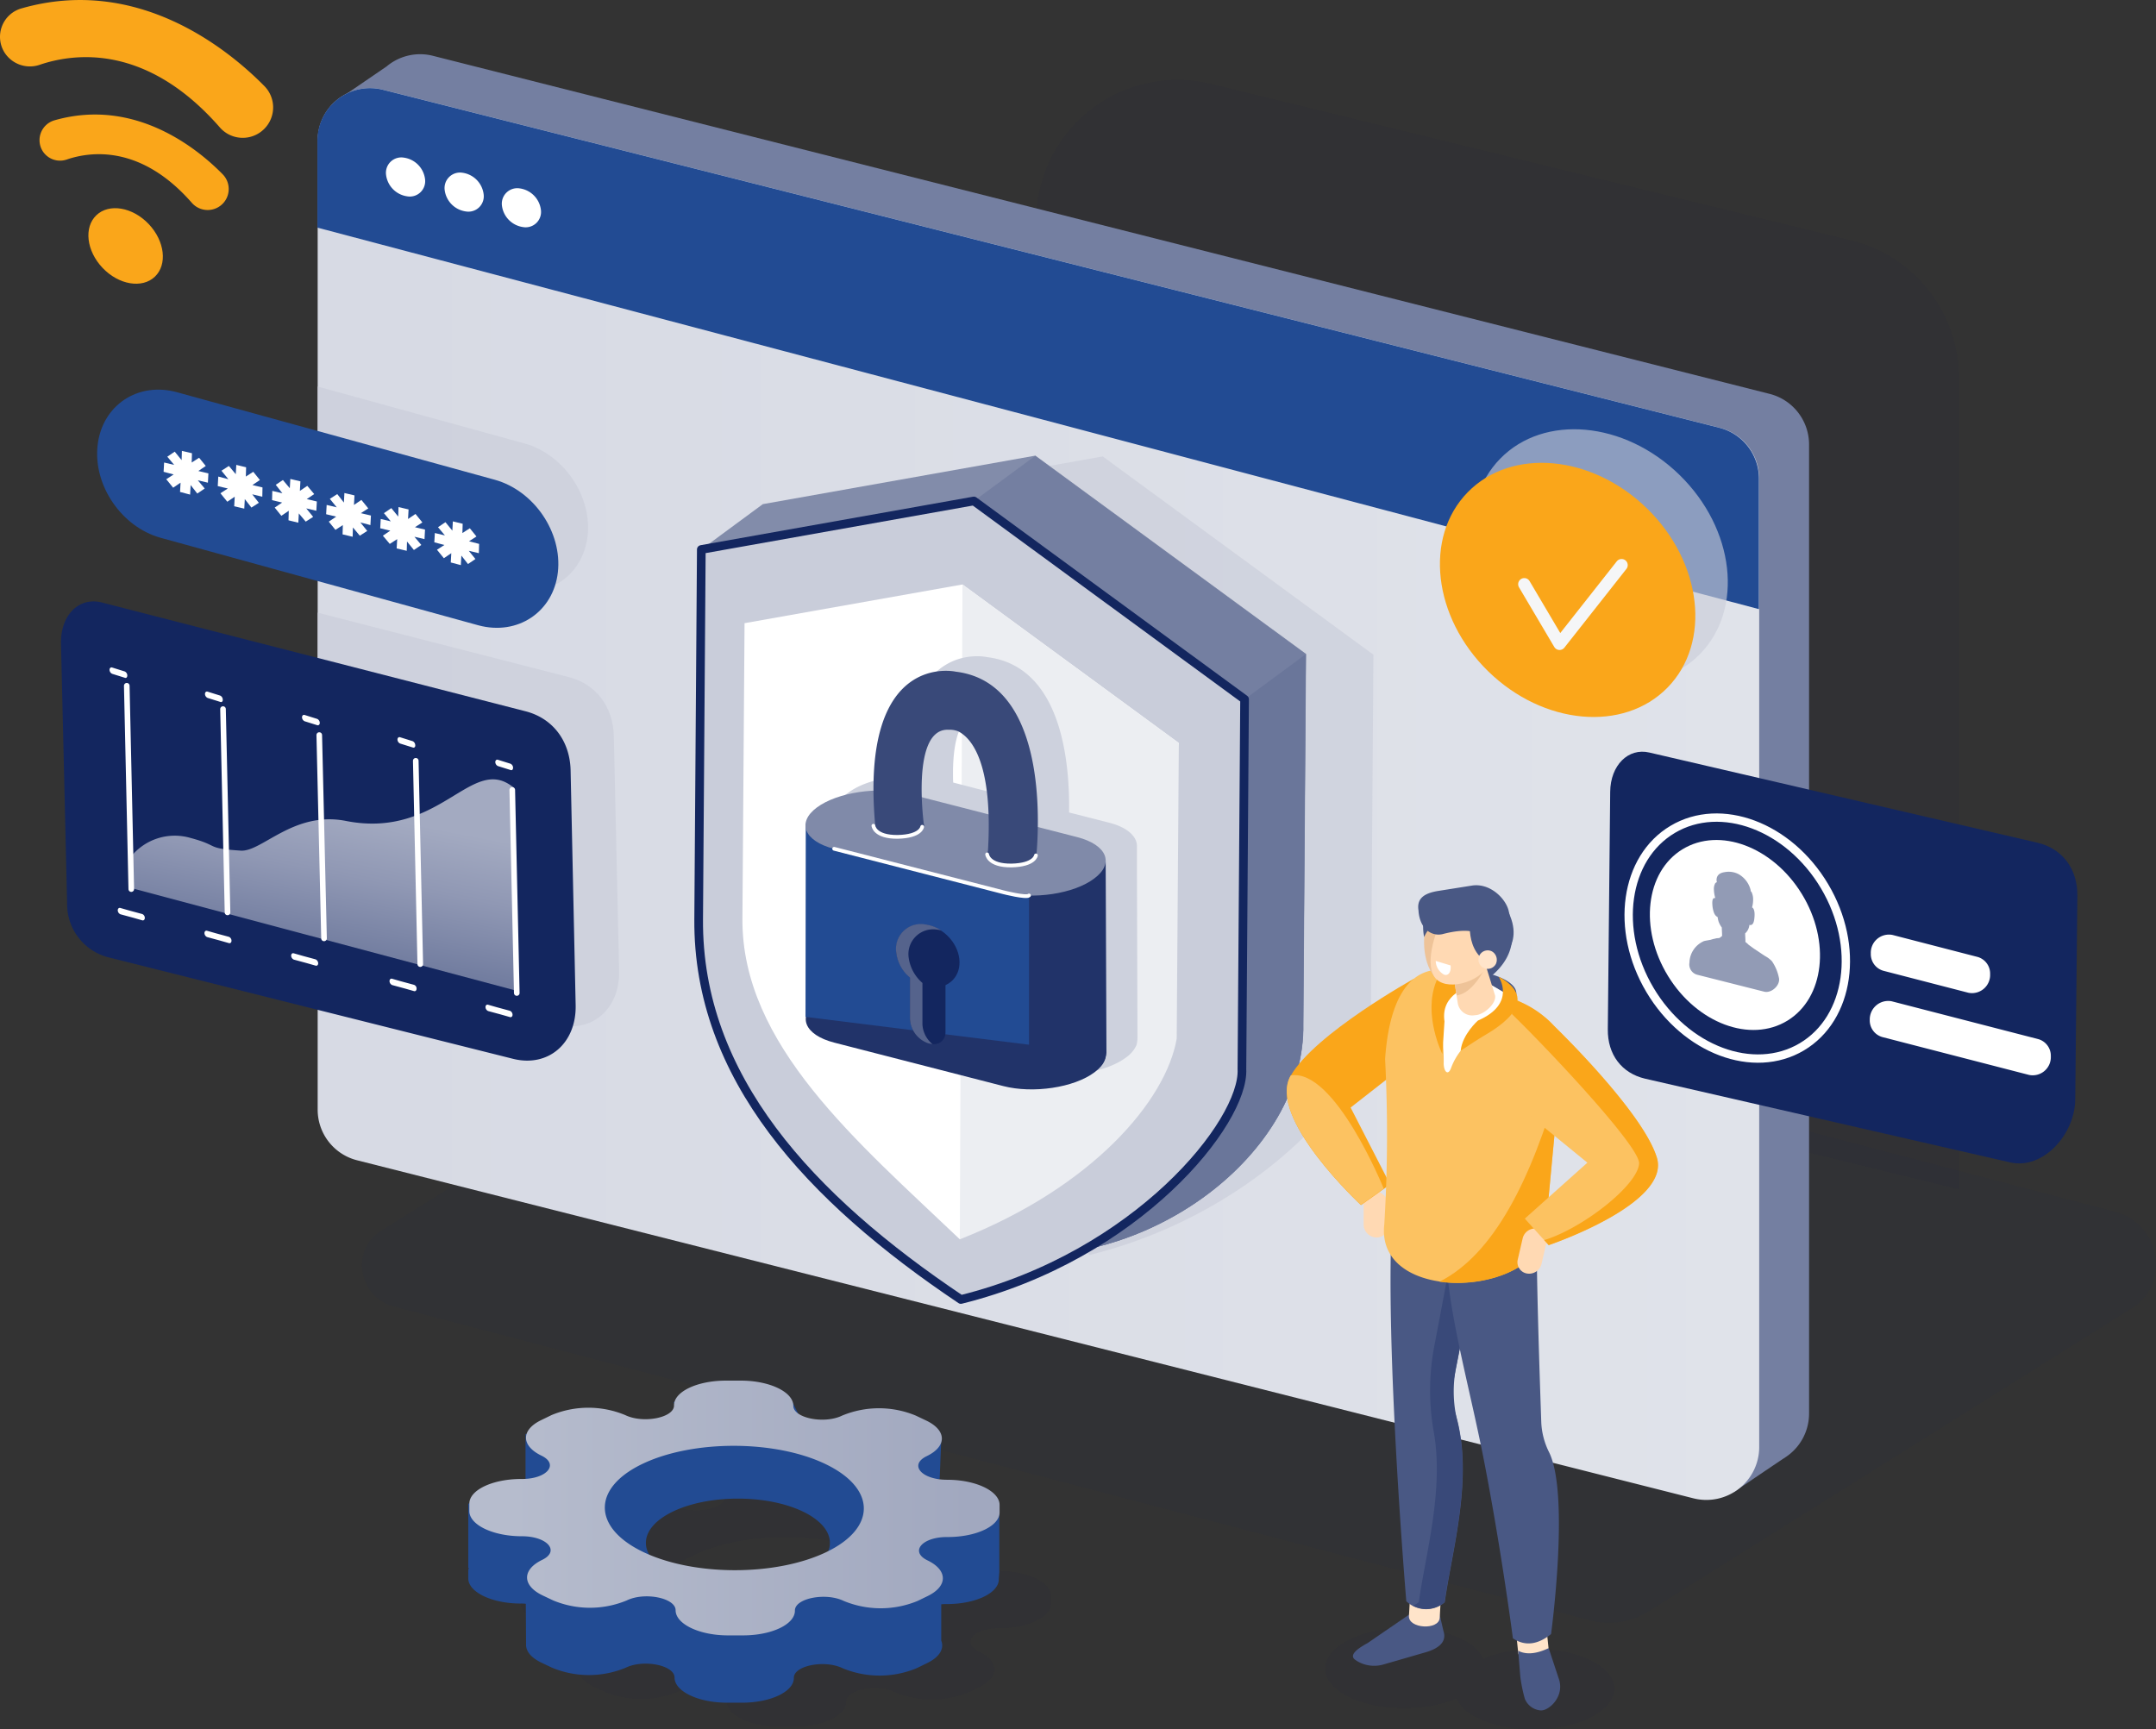 <svg xmlns="http://www.w3.org/2000/svg" xmlns:xlink="http://www.w3.org/1999/xlink" width="414" height="332.109" viewBox="0 0 414 332.109"><rect x="0" y="0" width="414" height="332.109" fill="#333333" stroke="none"/><defs><linearGradient id="a" y1="0.5" x2="1" y2="0.5" gradientUnits="objectBoundingBox"><stop offset="0.042" stop-color="#d7dae4"/><stop offset="1" stop-color="#e0e3ea"/></linearGradient><linearGradient id="b" y1="0.5" x2="1" y2="0.5" gradientUnits="objectBoundingBox"><stop offset="0.081" stop-color="#b6bccd"/><stop offset="0.941" stop-color="#a1a8bf"/></linearGradient><linearGradient id="c" x1="1.212" y1="1.468" x2="1.509" y2="0.525" gradientUnits="objectBoundingBox"><stop offset="0" stop-color="#495884"/><stop offset="0.201" stop-color="#5e6b92"/><stop offset="0.725" stop-color="#9098b4"/><stop offset="0.984" stop-color="#a3aac1"/></linearGradient></defs><g transform="translate(-863.385 -208.742)"><path d="M1431.321,451.89,1254.2,408.564V266.012a27.148,27.148,0,0,1,33.6-26.372l122.849,30.038a27.122,27.122,0,0,1,20.721,26.372V451.89Z" transform="translate(-191.845 -14.78)" fill="#000f3d" opacity="0.05"/><path d="M1235.734,685.938l-229.611-60.228c-6.873-1.782-8.451-10.844-2.6-14.51L1105.91,547l230.629,60.483c8.706,2.291,10.742,13.8,3.309,18.481l-93.117,58.4A14.078,14.078,0,0,1,1235.734,685.938Z" transform="translate(-67.026 -166.046)" fill="#13265f" opacity="0.05"/><path d="M1266.066,294.418l-256.645-64.912a10,10,0,0,0-8.909,2.036L991.5,237.7l5.4,7.331V425.312a10.087,10.087,0,0,0,7.586,9.775l254.761,70.207s7.637-5.193,9.877-6.669a10.027,10.027,0,0,0,4.531-8.4V304.193A10.031,10.031,0,0,0,1266.066,294.418Z" transform="translate(-62.89 -10.043)" fill="#747fa1"/><path d="M1247.38,512.786,990.786,447.874A10.031,10.031,0,0,1,983.2,438.1V252.068a10.076,10.076,0,0,1,12.575-9.775l256.645,64.912a10.031,10.031,0,0,1,7.586,9.775V503.062A10.148,10.148,0,0,1,1247.38,512.786Z" transform="translate(-58.816 -16.313)" fill="url(#a)"/><path d="M1259.906,342.029V316.98a10.087,10.087,0,0,0-7.586-9.775L995.675,242.293a10.094,10.094,0,0,0-12.575,9.775v16.7Z" transform="translate(-58.767 -16.313)" fill="#224b93"/><path d="M1225.85,534.245h0c-29.07-19.5-50.555-42.715-50.351-73.007l.509-71.022,52.337-9.317,51.981,38.082L1279.816,490C1280.325,500.186,1259.706,525.845,1225.85,534.245Z" transform="translate(-153.212 -84.51)" fill="#c9cdda" opacity="0.63"/><path d="M1016.466,272.306a2.951,2.951,0,0,1-3.411,3.309,4.752,4.752,0,0,1-4.073-4.124,2.951,2.951,0,0,1,3.411-3.309A4.754,4.754,0,0,1,1016.466,272.306Z" transform="translate(-71.463 -29.169)" fill="#fff"/><path d="M1038.574,278.006a2.951,2.951,0,0,1-3.411,3.309,4.753,4.753,0,0,1-4.073-4.124,2.971,2.971,0,0,1,3.411-3.309A4.754,4.754,0,0,1,1038.574,278.006Z" transform="translate(-82.319 -31.967)" fill="#fff"/><path d="M1060.174,283.906a2.951,2.951,0,0,1-3.411,3.309,4.753,4.753,0,0,1-4.073-4.124,2.971,2.971,0,0,1,3.411-3.309A4.754,4.754,0,0,1,1060.174,283.906Z" transform="translate(-92.922 -34.863)" fill="#fff"/><g transform="translate(863.385 208.742)"><ellipse cx="6.109" cy="8.146" rx="6.109" ry="8.146" transform="matrix(0.725, -0.689, 0.689, 0.725, 14.081, 45.535)" fill="#faa61a"/><path d="M883.531,260.574c4.633-1.578,14.255-2.8,23.979,8.3a4.049,4.049,0,0,0,6.211-.1h0a4.039,4.039,0,0,0-.255-5.346c-4.887-4.989-16.9-14.764-32.278-10.386a3.966,3.966,0,0,0-2.342,5.855h0A3.949,3.949,0,0,0,883.531,260.574Z" transform="translate(-870.694 -229.947)" fill="#faa61a"/><path d="M870.978,221.194c6.72-2.291,20.568-4.073,34.62,12.015a5.831,5.831,0,0,0,8.96-.2h0a5.835,5.835,0,0,0-.407-7.739c-7.077-7.179-24.437-21.281-46.635-14.917a5.673,5.673,0,0,0-3.309,8.4h0A5.785,5.785,0,0,0,870.978,221.194Z" transform="translate(-863.385 -208.742)" fill="#faa61a"/></g><g transform="translate(997.543 296.238)"><path d="M1183.9,533.844h0c-26.729-9.419-44.955-42.613-44.751-72.905L1127.9,398.623l11.811-8.706,52.337-9.317,51.981,38.082-.509,71.022C1243.978,514.548,1213.635,537.611,1183.9,533.844Z" transform="translate(-1127.39 -380.6)" fill="#828caa"/><path d="M1194.75,533.893h0c-26.729-9.419-44.955-42.613-44.751-72.905l41.035-71.582,11.812-8.706,51.981,38.082-.509,71.022C1254.825,514.6,1224.482,537.66,1194.75,533.893Z" transform="translate(-1138.236 -380.649)" fill="#747fa1"/><path d="M1194.75,570.611h0c-26.729-9.419-44.955-42.613-44.751-72.905l93.016-33.5,11.811-8.706-.509,71.022C1254.825,551.315,1224.482,574.378,1194.75,570.611Z" transform="translate(-1138.236 -417.367)" fill="#6a769a"/><path d="M1177.25,551.046h0c-29.071-19.5-50.555-42.715-50.352-73.007l.509-71.022,52.337-9.317,51.981,38.082-.509,71.022C1231.726,516.986,1211.106,542.645,1177.25,551.046Z" transform="translate(-1126.897 -388.994)" fill="#c9cdda"/><path d="M1177.25,551.046h0c-29.071-19.5-50.555-42.715-50.352-73.007l.509-71.022,52.337-9.317,51.981,38.082-.509,71.022C1231.726,516.986,1211.106,542.645,1177.25,551.046Z" transform="translate(-1126.897 -388.994)" fill="none" stroke="#13265f" stroke-linecap="round" stroke-linejoin="round" stroke-miterlimit="10" stroke-width="1.665"/><path d="M1185.147,554.951c-19.6-18.684-41.9-37.318-41.747-61.552l.408-56.766,41.849-7.433,41.544,30.445-7.128,36.453C1219.97,520.281,1185.147,554.951,1185.147,554.951Z" transform="translate(-1134.997 -404.457)" fill="#fff"/><path d="M1225.4,554.951h0l.509-125.751,41.544,30.445-.407,56.766C1265.009,528.274,1250.907,544.922,1225.4,554.951Z" transform="translate(-1175.25 -404.457)" fill="#eceef2"/></g><ellipse cx="21.841" cy="26.83" rx="21.841" ry="26.83" transform="translate(1136.186 312.453) rotate(-45.669)" fill="#c9cdda" opacity="0.63"/><path d="M1236.832,529.594l-.1-31.514v-5.447h0c-.051-1.833-1.935-3.564-5.448-4.429l-7.585-1.935c.152-9.419-1.324-28.052-15.732-29.834,0,0-15.936-3.666-15.783,22.808-4.175.2-8.349,1.324-10.844,3.207h0a4.69,4.69,0,0,0-2.138,3.207h0V522.67h.051c-.306,2.036,1.629,3.971,5.4,4.938l32.532,8.349c5.7,1.476,13.543.305,17.463-2.647h0a5.812,5.812,0,0,0,1.986-2.342,6.41,6.41,0,0,0,.2-1.375Zm-30.191-62.061a4.205,4.205,0,0,1,1.782.306c1.731.865,5.448,3.92,5.8,15.986l-12.779-3.309C1201.245,474.966,1201.856,467.227,1206.641,467.533Z" transform="translate(-155.029 -121.503)" fill="#cdd1dd"/><ellipse cx="21.841" cy="26.83" rx="21.841" ry="26.83" transform="translate(1129.95 318.899) rotate(-45.669)" fill="#faa61a"/><g transform="translate(1167.814 353.094)"><path d="M1559.963,519.934c.051-5.193-2.9-9.062-7.687-10.182l-74.483-17.31c-4.073-.967-7.484,2.444-7.535,7.535l-.458,45.617c-.051,4.837,2.647,8.4,7.128,9.469l70.156,16.088c6.262,1.426,12.422-5.346,12.473-12.117Z" transform="translate(-1465.493 -492.278)" fill="#13265f"/><g transform="translate(5.782 10.87)"><g transform="translate(0 0)"><ellipse cx="15.07" cy="19.295" rx="15.07" ry="19.295" transform="translate(0 15.757) rotate(-31.519)" fill="#fff"/></g></g><path d="M1514.946,560.588c1.425.356,3.207-1.324,2.8-2.749a8.61,8.61,0,0,0-1.324-3.106h0a5.275,5.275,0,0,0-1.273-.967c-.407-.255-1.018-.662-1.527-1.018-.2-.1-.356-.255-.56-.356h0l-1.12-.815a4.6,4.6,0,0,0-.509-.458c-.051-.051-.1-.051-.1-.1v-.2c0-.458-.051-.967-.051-1.425a2.51,2.51,0,0,0,.815-1.629c.764.2.916-.764.967-1.425.051-.458.1-1.68-.458-1.935,0-.051.051-.153.051-.2a5.123,5.123,0,0,0,.153-1.273,3.286,3.286,0,0,0-.255-1.375.508.508,0,0,0-.2-.255,1.809,1.809,0,0,0-.1-.509,4.859,4.859,0,0,0-2.189-2.749,4.092,4.092,0,0,0-2.749-.407c-.662.1-1.528.407-1.528,1.527,0,.153.051.255.051.407-.1,0-.2.1-.305.2a2.285,2.285,0,0,0-.255,1.222,6.41,6.41,0,0,0,.2,1.375,2.2,2.2,0,0,1,.051.255c-.713-.2-.56,1.171-.509,1.68.1.662.305,1.68.967,1.935a5.922,5.922,0,0,0,.2.916,4.782,4.782,0,0,0,.611,1.12h0c0,.509.051.967.051,1.477v.153c0-.051-.1.1-.153.1-.1.1-.2.153-.306.255h0l-.305.051h-.051a1.832,1.832,0,0,0-.56.1h0a4.258,4.258,0,0,0-.764.2c-.458.1-.916.153-1.324.255a4.622,4.622,0,0,0-2.8,4.124,2.045,2.045,0,0,0,1.476,2.342Zm-1.986-14.306v0Z" transform="translate(-1480.602 -514.502)" fill="#929bb5"/><g transform="translate(54.81 35.088)"><path d="M1589.517,565.526l-16.343-4.226a3.484,3.484,0,0,0-4.175,3.564h0a3.32,3.32,0,0,0,2.393,3.309l16.342,4.226a3.484,3.484,0,0,0,4.175-3.564h0A3.32,3.32,0,0,0,1589.517,565.526Z" transform="translate(-1569 -561.196)" fill="#fff"/></g><g transform="translate(54.607 47.83)"><path d="M1568.6,589.878h0a3.32,3.32,0,0,0,2.393,3.309l28.2,7.28a3.484,3.484,0,0,0,4.175-3.564h0a3.32,3.32,0,0,0-2.393-3.309l-28.2-7.28A3.549,3.549,0,0,0,1568.6,589.878Z" transform="translate(-1568.6 -586.224)" fill="#fff"/></g><ellipse cx="19.499" cy="24.285" rx="19.499" ry="24.285" transform="translate(0 24.865) rotate(-30.696)" fill="none" stroke="#fff" stroke-linecap="round" stroke-linejoin="round" stroke-miterlimit="10" stroke-width="1.6"/></g><g transform="translate(953.302 473.868)"><path d="M1147.725,798.418h0c-3.462-1.68-1.018-4.531,3.87-4.48h0c5.549,0,10.029-2.138,9.979-4.786v-1.375c0-2.647-4.531-4.837-10.08-4.837h0c-4.888,0-7.382-2.851-3.92-4.531h0c3.92-1.884,3.87-4.938-.051-6.822l-2.036-.967a18.557,18.557,0,0,0-14.2,0h0c-3.462,1.68-9.368.458-9.368-1.884h0c0-2.647-4.531-4.836-10.081-4.836h-2.851c-5.549,0-10.03,2.138-9.979,4.786h0c0,2.342-5.906,3.513-9.368,1.833h0a18.429,18.429,0,0,0-14.153,0l-1.986.967c-3.92,1.884-3.869,4.938.051,6.822,3.462,1.68,1.018,4.531-3.87,4.48h0c-5.549,0-10.029,2.138-9.978,4.786v1.375c0,2.647,4.531,4.837,10.08,4.837h0c4.888,0,7.382,2.851,3.92,4.531h0c-3.92,1.884-3.87,4.938.051,6.822l2.036.967a18.43,18.43,0,0,0,14.154,0c3.462-1.68,9.367-.458,9.367,1.884,0,2.647,4.531,4.837,10.081,4.837h2.851c5.549,0,10.03-2.138,9.979-4.786h0c0-2.342,5.906-3.513,9.368-1.833h0a18.558,18.558,0,0,0,14.2,0l1.986-.967C1151.7,803.356,1151.646,800.3,1147.725,798.418Zm-54.628-1.629c-9.724-4.684-9.775-12.27-.1-16.9s25.456-4.633,35.18.051,9.775,12.27.1,16.9S1102.872,801.473,1093.1,796.789Z" transform="translate(-1049.67 -746.386)" fill="#000f3d" opacity="0.05"/><g transform="translate(0 0)"><path d="M1141.976,769.745V758.392l-7.891-1.018L1130.674,756a5.454,5.454,0,0,0-2.749-2.393l-2.036-.967a11.1,11.1,0,0,0-1.375-.56l6.007-.255.306-7.637-26.321-2.6-2.546-5.091-22.554.56,3.157,4.938c-5.855.356-13.39.866-13.39.866l-1.222,1.323c-2.443-.153-16.953-1.018-16.953-1.018v9.877l5.295-.764a5.259,5.259,0,0,1-.509.2l-1.986.967a5.162,5.162,0,0,0-2.749,2.494l-11.048.611v12.32h.1a2.584,2.584,0,0,0-.1.662v1.375c0,2.647,4.531,4.837,10.081,4.837h0a6.168,6.168,0,0,1,.967.051l.051,7.79h0c-.051,1.273.916,2.546,2.953,3.513l2.036.967a18.428,18.428,0,0,0,14.153,0c3.462-1.68,9.368-.458,9.368,1.884,0,2.647,4.531,4.837,10.08,4.837h2.851c5.549,0,10.029-2.138,9.979-4.786h0c0-2.342,5.906-3.513,9.368-1.833h0a18.559,18.559,0,0,0,14.2,0l1.985-.967c2.444-1.171,3.36-2.8,2.749-4.327h0v-6.975a7.518,7.518,0,0,1,1.069-.051c5.346,0,9.724-1.986,9.979-4.531h0v-.255l.1-1.324C1142.027,769.8,1141.976,769.8,1141.976,769.745Zm-50.2,2.851c-9.724,0-17.666-3.818-17.666-8.5s7.891-8.5,17.666-8.5,17.666,3.818,17.666,8.5S1101.5,772.6,1091.777,772.6Z" transform="translate(-1040 -732.936)" fill="#224b93"/><path d="M1128.375,764.018h0c-3.462-1.68-1.018-4.531,3.869-4.48h0c5.549,0,10.03-2.138,9.979-4.786v-1.375c0-2.647-4.531-4.837-10.08-4.837h0c-4.887,0-7.382-2.851-3.92-4.531h0c3.92-1.884,3.869-4.938-.051-6.822l-2.036-.967a18.429,18.429,0,0,0-14.153,0h0c-3.462,1.68-9.368.458-9.368-1.884h0c0-2.647-4.531-4.836-10.08-4.836h-2.851c-5.549,0-10.029,2.138-9.978,4.786h0c0,2.342-5.906,3.513-9.368,1.833h0a18.429,18.429,0,0,0-14.153,0l-1.986.967c-3.92,1.884-3.869,4.938.051,6.822,3.462,1.68,1.018,4.531-3.869,4.48h0c-5.549,0-10.03,2.138-9.979,4.786v1.375c0,2.647,4.531,4.837,10.08,4.837h0c4.888,0,7.382,2.851,3.92,4.531h0c-3.92,1.884-3.869,4.938.051,6.822l2.036.967a18.429,18.429,0,0,0,14.153,0c3.462-1.68,9.368-.458,9.368,1.884,0,2.647,4.531,4.836,10.081,4.836h2.851c5.549,0,10.03-2.138,9.978-4.786h0c0-2.342,5.906-3.513,9.368-1.833h0a18.558,18.558,0,0,0,14.2,0l1.986-.967C1132.295,768.956,1132.295,765.9,1128.375,764.018Zm-54.628-1.629c-9.724-4.684-9.775-12.27-.1-16.9s25.456-4.633,35.18.051,9.775,12.27.1,16.9S1083.471,767.073,1073.746,762.389Z" transform="translate(-1040.196 -729.5)" fill="url(#b)"/></g></g><path d="M1040.019,463.474c-.153-5.651-3.462-9.979-8.706-11.3L983.1,439.8v67.611l45.871,11.506c6.822,1.731,12.27-3,12.066-10.386Z" transform="translate(-58.767 -113.423)" fill="#c9cdda" opacity="0.63"/><path d="M1022.862,365.446,983.1,354.5v28.816l36.605,10.08c7.535,2.087,14.408-2.495,15.274-10.182h0C1035.844,375.526,1030.4,367.533,1022.862,365.446Z" transform="translate(-58.767 -71.55)" fill="#c9cdda" opacity="0.63"/><g transform="translate(1110.472 378.741)"><path d="M1380.042,667h0a2.524,2.524,0,0,1-2.342-2.393V660.28a2.1,2.1,0,0,1,2.342-2.087h0a2.524,2.524,0,0,1,2.342,2.393v4.328A2.162,2.162,0,0,1,1380.042,667Z" transform="translate(-1362.942 -599.366)" fill="#ffd9b3"/><path d="M1373.143,577.9s-19.041,10.539-23.674,18.634c-4.633,8.044,13.492,24.845,13.492,24.845l5.6-3.971-7.586-14.764,15.172-11.862Z" transform="translate(-1348.712 -559.955)" fill="#faa61a"/><path d="M1414.683,829.232c-5.549-3-14.866-3.207-21.128-.56a7.922,7.922,0,0,0-3.666-3.513c-5.753-3.106-15.426-3.258-21.688-.305-6.262,2.9-6.669,7.789-.917,10.9,5.549,3,14.866,3.208,21.128.56a7.922,7.922,0,0,0,3.666,3.513c5.753,3.106,15.426,3.258,21.688.305C1419.978,837.225,1420.436,832.338,1414.683,829.232Z" transform="translate(-1355.835 -680.139)" fill="#000f3d" opacity="0.05"/><path d="M1415.552,575.026s4.582,1.273,4.531,3.615a24.156,24.156,0,0,1-.458,4.48l-15.324-3.207,1.578-6.313Z" transform="translate(-1375.999 -557.844)" fill="#495884"/><path d="M1376.488,822.572l8.451-5.8a7.6,7.6,0,0,1,4.531,0c.764.255.917-.356.865.357l.713,3.106c.713,2.087-.917,3.36-3.309,4.073l-8.095,2.342a6.4,6.4,0,0,1-5.244-.662l-.356-.254C1372.873,824.812,1374.706,823.539,1376.488,822.572Z" transform="translate(-1360.966 -677.043)" fill="#495884"/><path d="M1400.7,811.1c-.153,2.393-6.008,2.087-5.906-.356l.458-7.84,5.906.356Z" transform="translate(-1371.334 -670.404)" fill="#ffe4ca"/><path d="M1398.261,736.375a5.477,5.477,0,0,1-7.382-.2s-4.124-48.57-2.749-73.567l18.531-5.8c-2.342,15.324-7.382,40.424-7.382,40.424C1404.625,709.85,1399.788,725.429,1398.261,736.375Z" transform="translate(-1367.923 -598.686)" fill="#495884"/><path d="M1410.759,656.9l-5.193,1.629c-1.426,9.062-3.666,20.924-5.244,29.121a45.531,45.531,0,0,0,0,16.19c1.935,11.15-1.629,23.47-2.9,32.583a5,5,0,0,1-1.12.662,5.461,5.461,0,0,0,6.058-.662c1.375-9.724,5.346-23.114,2.444-34.823a24.218,24.218,0,0,1-.153-10.641C1406.33,682.509,1409.181,667.388,1410.759,656.9Z" transform="translate(-1372.072 -598.735)" fill="#394979"/><path d="M1441.069,823.34c.255,2.393-5.6,3-5.855.611l-.814-7.84,5.855-.611Z" transform="translate(-1390.775 -676.589)" fill="#ffe4ca"/><path d="M1429.157,748.129c-2.545,2.036-4.989,2.393-7.331.815,0,0-2.087-16.139-5.4-33.347-2.545-13.288-6.364-26.678-7.229-37.267l17.208-10.03c-.153,9.419.56,30.14.865,39a14.156,14.156,0,0,0,1.528,5.957C1432.772,721.452,1429.157,748.129,1429.157,748.129Z" transform="translate(-1378.404 -604.331)" fill="#495884"/><path d="M1385.427,623.374a283.285,283.285,0,0,0,.153-31.718c1.018-14.765,6.975-19.856,16.037-15.834l3.767,1.273c10.844,6.822,16.546,6.924,13.7,18.684l-2.647,28.205C1415.516,637.425,1383.594,639.105,1385.427,623.374Z" transform="translate(-1366.697 -558.285)" fill="#fcc261"/><path d="M1429.363,616.4l-2.647,28.205c-.56,7.84-11.608,11.659-20.416,10.386C1416.737,649.747,1423.916,635.441,1429.363,616.4Z" transform="translate(-1376.981 -578.854)" fill="#faa61a"/><g transform="translate(29.155 14.635)"><path d="M1420.041,578.222s.306,4.073-5.855,7.026a12.3,12.3,0,0,0-5.855,6.72c-.56,1.375-1.324.611-1.375-.916a35.924,35.924,0,0,0-.764-8.044c-.968-4.786,1.629-11.557,1.884-11.608S1420.041,578.222,1420.041,578.222Z" transform="translate(-1405.978 -571.399)" fill="#fff"/></g><path d="M1410.737,577.3s-5.753,1.324-4.938,6.72l-.407,6.262s-3.768-7.484-1.171-13.95C1406.816,569.814,1410.737,577.3,1410.737,577.3Z" transform="translate(-1375.512 -557.876)" fill="#faa61a"/><path d="M1412.9,565.7a7.92,7.92,0,0,0,1.68,1.986c.662.306,9.724-3.666,8.859-11.15-.56-4.735-9.52-3.564-9.52-3.564Z" transform="translate(-1380.221 -547.658)" fill="#495884"/><path d="M1415.553,577.966l-.458.051a2.811,2.811,0,0,1-3.207-2.342l-1.324-8.553a2.812,2.812,0,0,1,2.342-3.207l.458-.051a2.811,2.811,0,0,1,3.207,2.342l2.495,8.044C1419.27,575.777,1417.081,577.712,1415.553,577.966Z" transform="translate(-1379.055 -553.047)" fill="#ffd9b3"/><path d="M1412,576.26a7.748,7.748,0,0,0,6.11-3.36s-2.393,5.346-5.7,5.753Z" transform="translate(-1379.779 -557.501)" fill="#eec398"/><path d="M1408.694,560.227c-1.833,3.564-4.837,4.124-6.72,1.171s-1.986-8.2-.2-11.761c1.833-3.564,4.836-4.124,6.72-1.171C1410.426,551.42,1410.476,556.664,1408.694,560.227Z" transform="translate(-1374.131 -544.574)" fill="#eec398"/><path d="M1414.128,559.477c-1.833,3.564-8.5,5.244-10.437,2.342-1.935-2.953.356-9.266,2.189-12.881,1.833-3.564,4.837-4.124,6.72-1.171C1414.535,550.669,1415.91,555.913,1414.128,559.477Z" transform="translate(-1375.339 -544.23)" fill="#ffd9b3"/><path d="M1414.222,549.152s-1.528,7.28,4.124,9.469c0,0,6.924-3.156,2.8-10.691-3.665-6.669-10.946-2.546-10.946-2.546Z" transform="translate(-1378.896 -543.375)" fill="#495884"/><path d="M1400.323,556.306a7.019,7.019,0,0,1,5.04-4.022l-2.851-2.087C1402.512,550.146,1399.355,550.553,1400.323,556.306Z" transform="translate(-1373.956 -546.354)" fill="#495884"/><path d="M1411.019,553.063c-1.12-1.833-3.869-2.087-7.891-1.069a3.386,3.386,0,0,1-1.884,0c-2.851-.865-2.9-4.48-2.9-4.48-.407-2.444,1.273-3.36,3.768-3.768l6.415-1.018c3.615-.611,6.771,2.648,7.179,5.091l.1.407C1416.161,550.67,1413.462,552.656,1411.019,553.063Z" transform="translate(-1373.045 -542.653)" fill="#495884"/><path d="M1424.363,569.8a1.776,1.776,0,1,1-.764-2.393A1.874,1.874,0,0,1,1424.363,569.8Z" transform="translate(-1384.2 -554.706)" fill="#ffe4ca"/><path d="M1436,830.909l.407,4.989a29.593,29.593,0,0,0,.866,4.226,3.576,3.576,0,0,0,3.055,2.24c1.527.1,4.582-2.6,3.513-5.957-.967-2.9-1.985-6.008-1.985-6.008C1439.717,831.418,1437.68,831.775,1436,830.909Z" transform="translate(-1391.56 -683.904)" fill="#495884"/><g transform="translate(28.606 14.534)"><path d="M1406.529,573.847h0a3.07,3.07,0,0,1-1.629-2.647l2.851.865C1407.9,573.287,1407.344,574.1,1406.529,573.847Z" transform="translate(-1404.9 -571.2)" fill="#fff"/></g><path d="M1437.537,680.774h0a2.461,2.461,0,0,0,2.8-1.833l.967-4.175a2.168,2.168,0,0,0-1.782-2.6h0a2.461,2.461,0,0,0-2.8,1.833l-.968,4.175A2.2,2.2,0,0,0,1437.537,680.774Z" transform="translate(-1391.417 -606.216)" fill="#ffd9b3"/><path d="M1439.92,595.3s17.259,16.6,19.957,25.507-20.772,16.8-20.772,16.8l-4.582-5.091,12.015-10.742L1430.4,608.588Z" transform="translate(-1388.811 -568.497)" fill="#fcc261"/><path d="M1439.812,632.173l.865.967s23.521-7.942,20.772-16.8c-2.7-8.91-19.957-25.507-19.957-25.507a18.7,18.7,0,0,0-6.822-4.633l-1.069,2.546c6.924,6.72,24.641,25.507,24.438,28.714C1457.783,621.635,1447.194,629.933,1439.812,632.173Z" transform="translate(-1390.382 -564.03)" fill="#faa61a"/><path d="M1421.58,577.1s3.564,5.193-3.971,8.451c0,0-3,2.647-3.309,5.8,0,0,2.546-1.731,4.073-2.647C1419.8,587.791,1430.8,582.14,1421.58,577.1Z" transform="translate(-1380.908 -559.563)" fill="#faa61a"/><path d="M1362.961,639.18l4.378-3.105s-9.418-23.216-17.87-21.739C1344.836,622.43,1362.961,639.18,1362.961,639.18Z" transform="translate(-1348.712 -577.807)" fill="#fcc261"/></g><g transform="translate(1018.055 337.562)"><path d="M1205.223,599.555l-32.482-8.35c-5.7-1.476-7.178-5.04-3.258-7.942h0c3.92-2.9,11.761-4.073,17.463-2.647l32.532,8.349c5.7,1.477,7.179,5.04,3.258,7.942h0C1218.817,599.86,1210.925,601.031,1205.223,599.555Z" transform="translate(-1167.237 -519.811)" fill="#213369"/><path d="M1167.251,519.5l-.051,37.064,57.632,7.179V526.526Z" transform="translate(-1167.194 -490.108)" fill="#224b93"/><path d="M1244.824,529.1v37.776h0c0,1.527-.916,3.157-2.9,4.633h0a18.745,18.745,0,0,1-4.022,2.189l2.138.56c5.7,1.477,13.542.305,17.463-2.647h0a4.632,4.632,0,0,0,2.189-3.462h0l-.153-36.554Z" transform="translate(-1201.899 -494.82)" fill="#213369"/><path d="M1210.011,585.118h0a5.333,5.333,0,0,1-3.411-4.582V569.845c0-1.884,1.527-2.9,3.411-2.24h0a5.333,5.333,0,0,1,3.411,4.582v10.691C1213.473,584.762,1211.895,585.78,1210.011,585.118Z" transform="translate(-1186.535 -513.622)" fill="#13265f"/><ellipse cx="5.397" cy="6.669" rx="5.397" ry="6.669" transform="translate(14.958 53.937) rotate(-45.669)" fill="#13265f"/><path d="M1206.416,576.611v-7.993a7.8,7.8,0,0,1-2.647-4.887,4.754,4.754,0,0,1,5.5-5.346,4.062,4.062,0,0,1,.763.153,7.22,7.22,0,0,0-3.156-1.171,4.754,4.754,0,0,0-5.5,5.346,7.35,7.35,0,0,0,2.647,4.887v7.993a5.214,5.214,0,0,0,3.411,4.582,5.935,5.935,0,0,0,.917.2A5.275,5.275,0,0,1,1206.416,576.611Z" transform="translate(-1183.957 -508.678)" fill="#55638c"/><path d="M1205.174,526.455l-32.532-8.35c-5.7-1.476-7.179-5.04-3.259-7.942h0c3.92-2.9,11.761-4.073,17.463-2.647l32.533,8.349c5.7,1.476,7.178,5.04,3.258,7.942h0C1218.767,526.76,1210.876,527.931,1205.174,526.455Z" transform="translate(-1167.188 -483.927)" fill="#808aa9"/><path d="M1245.068,528.938c0,1.171-2.087,2.138-4.684,2.138s-4.684-.967-4.684-2.138,2.087-2.138,4.684-2.138S1245.068,527.767,1245.068,528.938Z" transform="translate(-1200.82 -493.691)" fill="#394979"/><path d="M1202.868,518.138c0,1.171-2.087,2.138-4.684,2.138s-4.684-.967-4.684-2.138,2.088-2.138,4.684-2.138S1202.868,516.967,1202.868,518.138Z" transform="translate(-1180.104 -488.39)" fill="#394979"/><path d="M1208.649,461.937s-18.532-4.226-15.477,29.58h9.368s-2.647-18.888,4.786-18.43a4.207,4.207,0,0,1,1.782.305c2.036,1.018,6.924,5.193,5.651,23.827h9.368C1224.025,497.168,1228,464.279,1208.649,461.937Z" transform="translate(-1179.776 -461.768)" fill="#394979"/><path d="M1178,528.9l32.533,8.349s4.378,1.12,4.887.611" transform="translate(-1172.495 -494.722)" fill="none" stroke="#fff" stroke-linecap="round" stroke-linejoin="round" stroke-miterlimit="10" stroke-width="0.718"/><path d="M1235.7,531s.2,2.189,4.684,2.138c4.48-.1,4.684-1.935,4.684-1.935" transform="translate(-1200.819 -495.753)" fill="none" stroke="#fff" stroke-linecap="round" stroke-linejoin="round" stroke-miterlimit="10" stroke-width="0.718"/><path d="M1192.8,520.2s.2,2.189,4.684,2.138c4.48-.1,4.684-1.935,4.684-1.935" transform="translate(-1179.76 -490.451)" fill="none" stroke="#fff" stroke-linecap="round" stroke-linejoin="round" stroke-miterlimit="10" stroke-width="0.718"/></g><g transform="translate(875.097 324.237)"><path d="M984.247,467.978c-.153-5.651-3.462-9.979-8.706-11.3L894.236,435.8c-4.429-1.12-7.993,2.444-7.84,7.993l1.171,49.69a10.546,10.546,0,0,0,8.044,10.488l77.538,19.448c6.822,1.731,12.27-3,12.066-10.386Z" transform="translate(-886.391 -435.596)" fill="#13265f"/><path d="M912.6,517.67a10.78,10.78,0,0,1,11.506-3.717c5.753,1.527,2.749,1.985,9.673,2.444,4.073.255,10.182-7.688,20.212-5.7,18.175,3.564,24.132-13.033,32.176-6.415l.865,39.1-74.28-19.8Z" transform="translate(-899.257 -468.539)" fill="url(#c)"/><line x1="0.865" y1="39.049" transform="translate(12.631 16.192)" fill="none" stroke="#fff" stroke-linecap="round" stroke-linejoin="round" stroke-miterlimit="10" stroke-width="1.078"/><line x1="0.865" y1="39.049" transform="translate(31.112 20.672)" fill="none" stroke="#fff" stroke-linecap="round" stroke-linejoin="round" stroke-miterlimit="10" stroke-width="1.078"/><line x1="0.916" y1="39.049" transform="translate(49.593 25.662)" fill="none" stroke="#fff" stroke-linecap="round" stroke-linejoin="round" stroke-miterlimit="10" stroke-width="1.078"/><line x1="0.865" y1="39.049" transform="translate(68.124 30.6)" fill="none" stroke="#fff" stroke-linecap="round" stroke-linejoin="round" stroke-miterlimit="10" stroke-width="1.078"/><line x1="0.865" y1="38.998" transform="translate(86.656 36.2)" fill="none" stroke="#fff" stroke-linecap="round" stroke-linejoin="round" stroke-miterlimit="10" stroke-width="1.078"/><path d="M1053.153,497.278l-2.444-.764a.859.859,0,0,1-.509-.764h0c0-.306.2-.509.458-.458l2.444.764a.859.859,0,0,1,.509.764h0C1053.611,497.176,1053.407,497.38,1053.153,497.278Z" transform="translate(-966.802 -464.896)" fill="#fff"/><path d="M1016.253,488.778l-2.444-.764a.86.86,0,0,1-.509-.764h0c0-.305.2-.509.458-.458l2.444.764a.86.86,0,0,1,.509.764h0C1016.762,488.676,1016.508,488.88,1016.253,488.778Z" transform="translate(-948.688 -460.724)" fill="#fff"/><path d="M980.253,480.378l-2.444-.764a.859.859,0,0,1-.509-.764h0c0-.305.2-.509.458-.458l2.444.764a.859.859,0,0,1,.509.764h0C980.711,480.225,980.507,480.429,980.253,480.378Z" transform="translate(-931.017 -456.6)" fill="#fff"/><path d="M943.653,471.578l-2.444-.764a.859.859,0,0,1-.509-.764h0c0-.305.2-.509.458-.458l2.444.764a.859.859,0,0,1,.509.764h0C944.162,471.476,943.907,471.68,943.653,471.578Z" transform="translate(-913.05 -452.28)" fill="#fff"/><path d="M907.653,462.478l-2.444-.764a.859.859,0,0,1-.509-.764h0c0-.306.2-.509.458-.458l2.444.764a.859.859,0,0,1,.509.764h0C908.111,462.376,907.907,462.58,907.653,462.478Z" transform="translate(-895.378 -447.813)" fill="#fff"/><path d="M912.484,552.363l-2.444-.662h0l-1.782-.509c-.255-.051-.458.153-.458.458a.859.859,0,0,0,.509.764l2.444.662h0l1.782.509c.255.051.458-.153.458-.458A.784.784,0,0,0,912.484,552.363Z" transform="translate(-896.9 -492.337)" fill="#fff"/><path d="M945.184,560.963l-2.444-.662h0l-1.782-.509c-.255-.051-.458.153-.458.458a.859.859,0,0,0,.509.764l2.444.662h0l1.782.509c.255.051.458-.153.458-.458A.8.8,0,0,0,945.184,560.963Z" transform="translate(-912.952 -496.558)" fill="#fff"/><path d="M977.884,569.463l-2.444-.662h0l-1.782-.509c-.255-.051-.458.153-.458.458a.859.859,0,0,0,.509.764l2.444.662h0l1.782.509c.255.051.458-.153.458-.458A.859.859,0,0,0,977.884,569.463Z" transform="translate(-929.004 -500.731)" fill="#fff"/><path d="M1014.984,579.063l-2.444-.662h0l-1.782-.509c-.255-.051-.458.153-.458.458a.86.86,0,0,0,.509.764l2.444.662h0l1.782.509c.255.051.458-.153.458-.458A.74.74,0,0,0,1014.984,579.063Z" transform="translate(-947.216 -505.443)" fill="#fff"/><path d="M1051.184,588.864l-2.443-.662h0l-1.782-.509c-.255-.051-.458.153-.458.458a.859.859,0,0,0,.509.764l2.444.662h0l1.782.509c.255.051.458-.153.458-.458A.834.834,0,0,0,1051.184,588.864Z" transform="translate(-964.986 -510.254)" fill="#fff"/></g><g transform="translate(882.037 283.565)"><path d="M973.222,400.965l-60.992-16.8c-7.535-2.087-12.982-10.08-12.117-17.768h0c.866-7.688,7.739-12.27,15.273-10.182l60.992,16.8c7.535,2.087,12.982,10.081,12.117,17.768h0C987.63,398.419,980.757,403,973.222,400.965Z" transform="translate(-900.023 -355.709)" fill="#224b93"/><g transform="translate(12.767 11.756)"><path d="M933.7,383.128l-1.935-.458,1.425-.967-1.273-1.578-1.426.916.051-1.782-1.935-.458-.051,1.782-1.324-1.629-1.426.967,1.324,1.578-1.935-.458-.1,1.782,1.935.509-1.426.916,1.324,1.629,1.425-.967-.1,1.782,1.935.509.1-1.833L931.566,387l1.426-.967-1.324-1.578,1.935.458Z" transform="translate(-925.1 -378.8)" fill="#fff"/><g transform="translate(10.386 2.698)"><path d="M954.1,388.427l-1.935-.458L953.6,387l-1.273-1.578-1.425.916.051-1.782-1.884-.458-.1,1.782-1.324-1.578-1.425.916,1.324,1.629-1.935-.509-.1,1.833,1.935.458-1.426.916,1.324,1.629,1.426-.967-.1,1.833,1.935.458.1-1.833,1.273,1.629,1.426-.916-1.273-1.629,1.935.458Z" transform="translate(-945.5 -384.1)" fill="#fff"/></g><g transform="translate(20.823 5.397)"><path d="M974.6,393.727l-1.935-.458,1.426-.967-1.324-1.578-1.425.967.1-1.833-1.935-.458-.1,1.782-1.324-1.578-1.375.916,1.273,1.629-1.935-.458L966,393.473l1.935.458-1.426.967,1.273,1.578,1.426-.967-.051,1.833,1.884.458.1-1.782,1.324,1.578,1.426-.916-1.324-1.629,1.935.458Z" transform="translate(-966 -389.4)" fill="#fff"/></g><g transform="translate(31.209 8.095)"><path d="M995,399.028l-1.935-.458,1.426-.916-1.324-1.629-1.425.967.1-1.833-1.935-.458-.1,1.833-1.273-1.629-1.425.916,1.324,1.629-1.935-.458-.1,1.782,1.935.458-1.426.967,1.273,1.578,1.426-.916-.051,1.782,1.935.458.051-1.782,1.324,1.578,1.426-.916-1.324-1.629,1.935.509Z" transform="translate(-986.4 -394.7)" fill="#fff"/></g><g transform="translate(41.595 10.793)"><path d="M1015.4,404.327l-1.935-.458,1.425-.916-1.323-1.629-1.426.967.1-1.833-1.935-.458-.051,1.833-1.324-1.629-1.425.967,1.324,1.578-1.935-.458-.1,1.782,1.935.458-1.426.967,1.324,1.578,1.426-.916-.1,1.782,1.935.458.051-1.782,1.324,1.629,1.426-.967-1.324-1.578,1.934.458Z" transform="translate(-1006.8 -400)" fill="#fff"/></g><g transform="translate(51.981 13.542)"><path d="M1035.8,409.728l-1.934-.509,1.425-.916-1.273-1.578-1.425.916.051-1.782-1.884-.458-.1,1.782-1.324-1.629-1.426.967,1.324,1.578-1.935-.458-.1,1.782,1.935.509-1.426.916,1.324,1.629,1.426-.967-.1,1.782,1.935.509.1-1.833,1.272,1.629,1.426-.967-1.273-1.578,1.935.458Z" transform="translate(-1027.2 -405.4)" fill="#fff"/></g></g></g><path d="M1438.3,425.566l6.771,11.455,11.914-15.121" transform="translate(-282.217 -104.636)" fill="none" stroke="#f5f6f7" stroke-linecap="round" stroke-linejoin="round" stroke-miterlimit="10" stroke-width="2.355"/></g></svg>